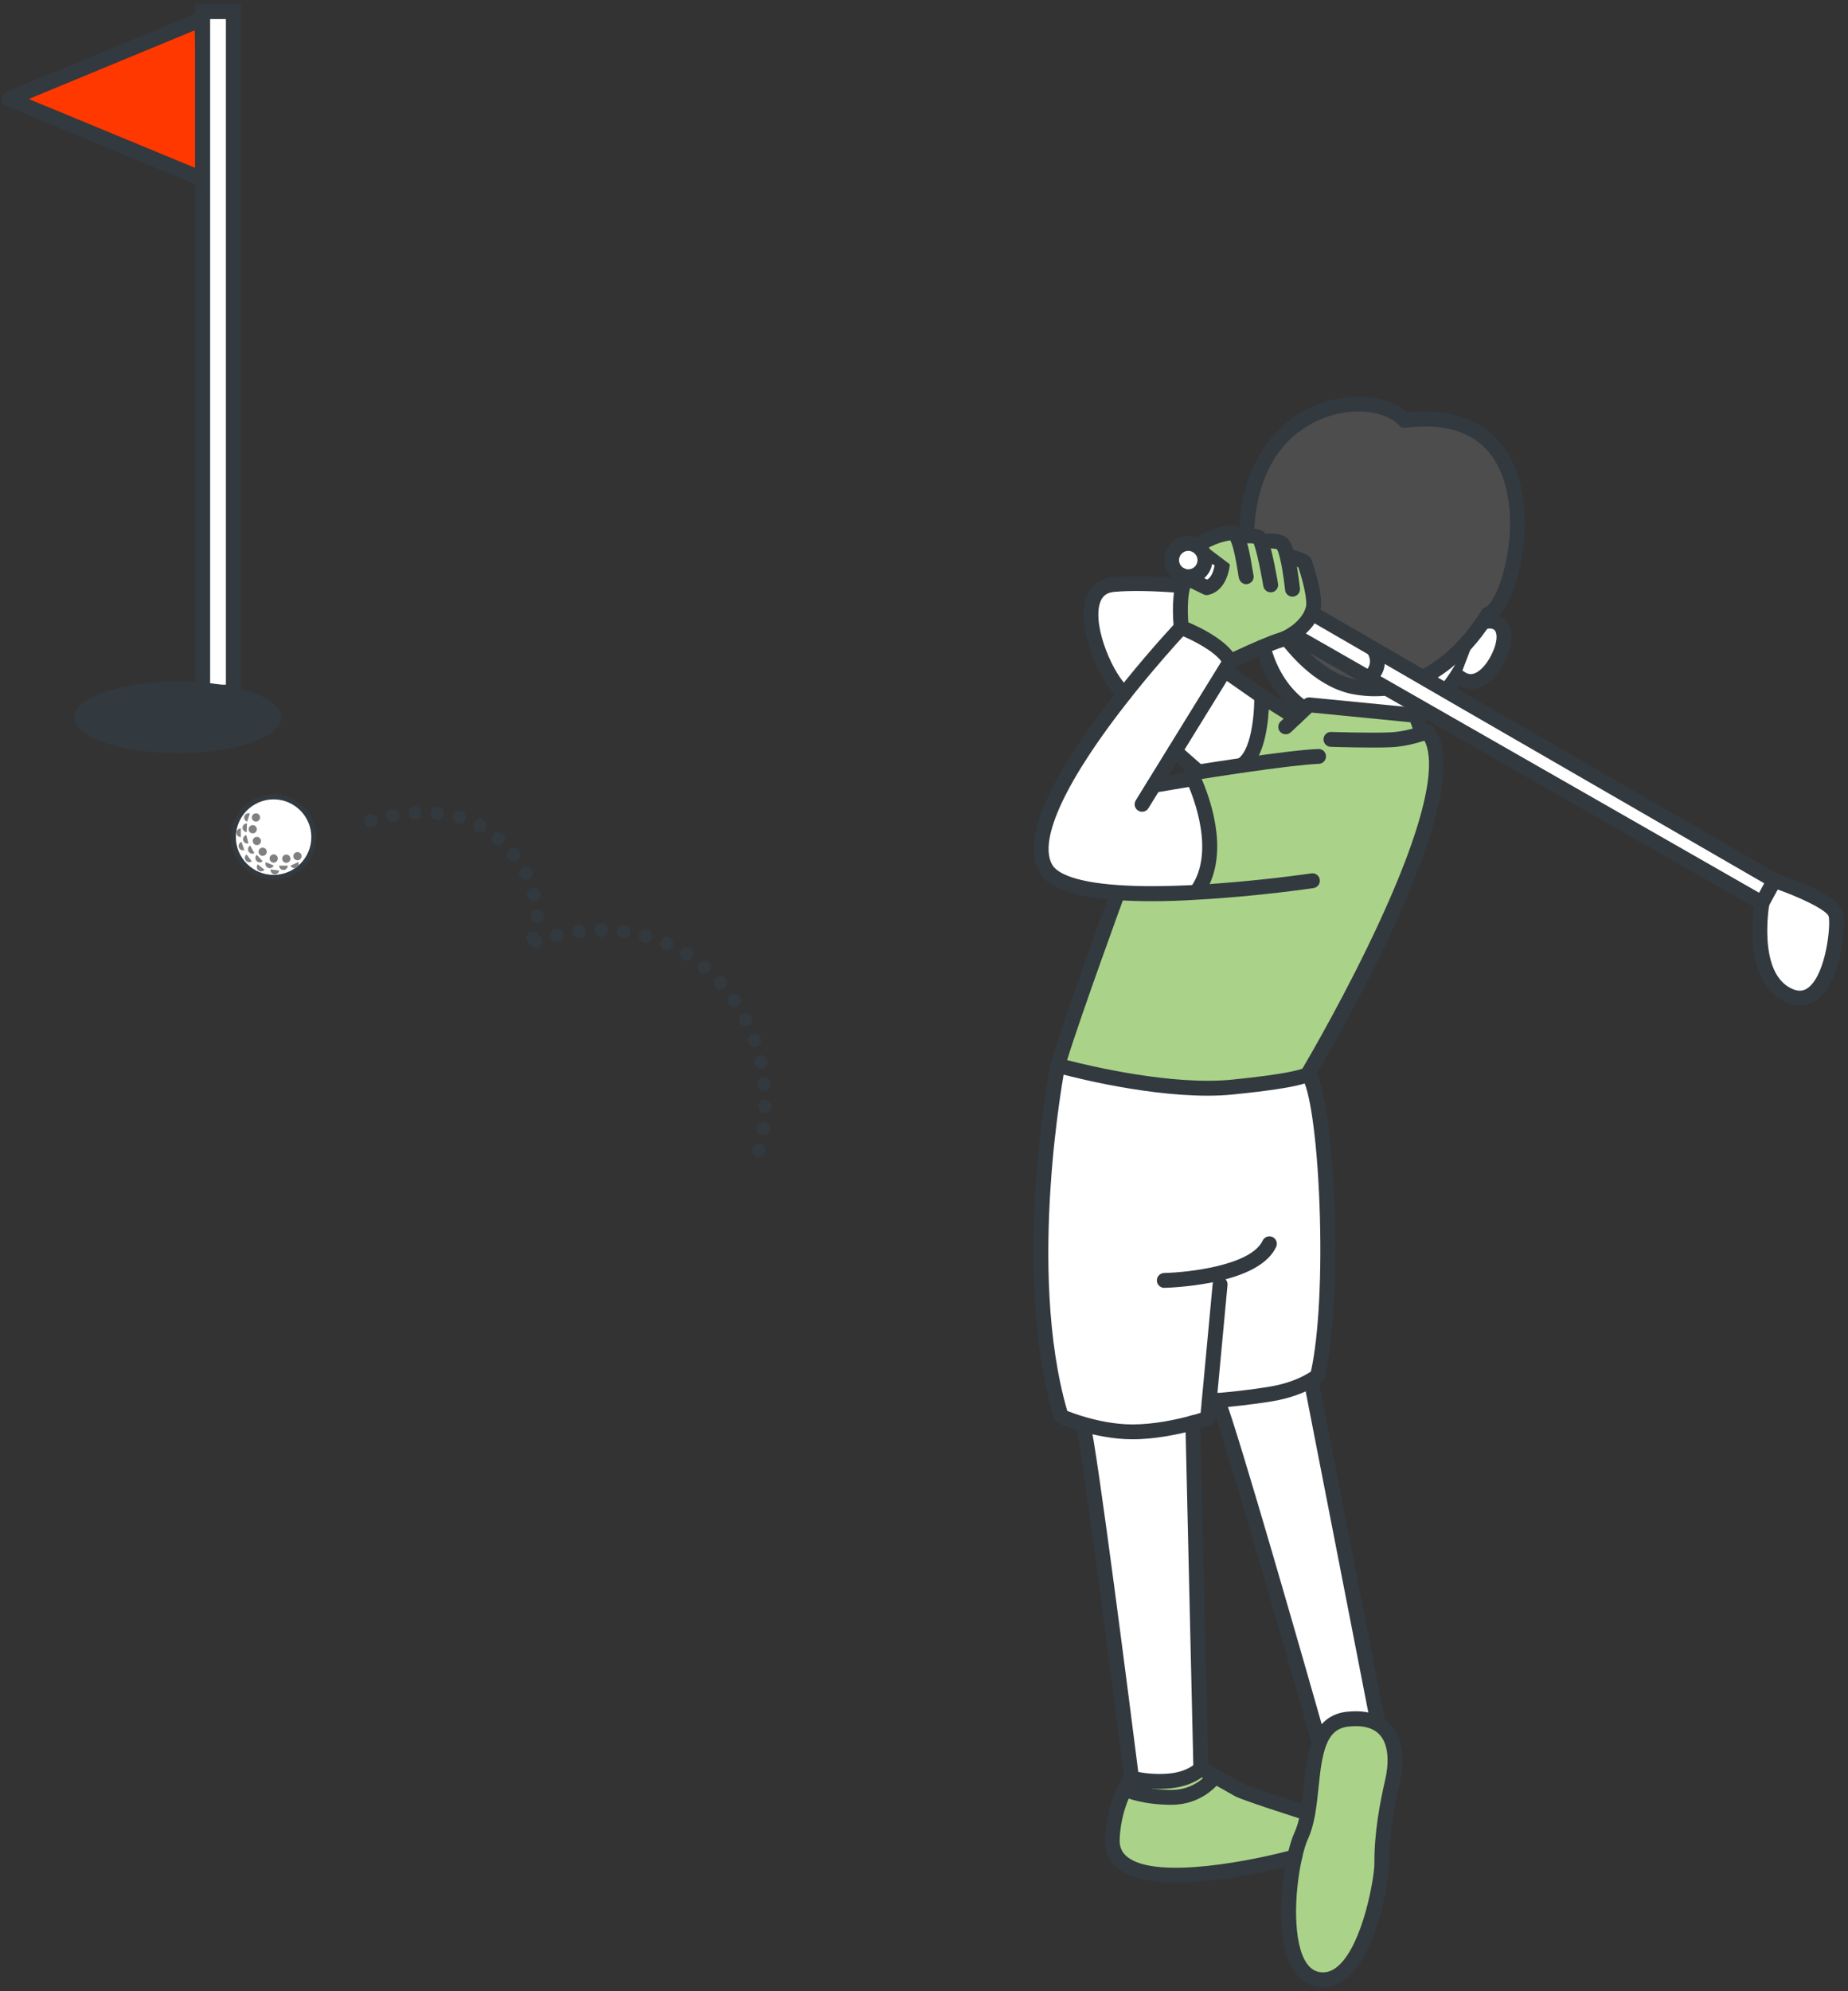 <?xml version="1.0" encoding="utf-8"?>
<!-- Generator: Adobe Illustrator 27.3.1, SVG Export Plug-In . SVG Version: 6.00 Build 0)  -->
<svg version="1.1" id="レイヤー_1" xmlns="http://www.w3.org/2000/svg" xmlns:xlink="http://www.w3.org/1999/xlink" x="0px"
	 y="0px" viewBox="0 0 367.71 396" style="enable-background:new 0 0 367.71 396;" xml:space="preserve">
<rect x="0" y="0" width="367.71" height="396" fill="#333333" stroke="none"/>
<style type="text/css">
	.st0{fill:#FF3800;}
	.st1{fill:#32393F;}
	.st2{fill:#FFFFFF;}
	.st3{fill:#808080;}
	.st4{fill:#231815;}
	.st5{fill:#4D4D4D;}
	.st6{fill:#D7EDF8;}
	.st7{fill:#AAD389;}
</style>
<g>
	<g>
		<g>
			<polygon class="st0" points="40.21,3.79 1.79,19.69 40.94,35.88 			"/>
			<path class="st1" d="M40.93,37.38c-0.19,0-0.39-0.04-0.57-0.11L1.22,21.07c-0.56-0.23-0.93-0.78-0.93-1.39s0.37-1.15,0.93-1.39
				L39.63,2.41c0.46-0.19,0.98-0.14,1.39,0.13c0.41,0.27,0.67,0.73,0.68,1.22l0.73,32.08c0.01,0.51-0.23,0.99-0.65,1.27
				C41.53,37.29,41.23,37.38,40.93,37.38z M5.72,19.69l33.67,13.93l-0.63-27.6L5.72,19.69z"/>
		</g>
		<g>
			<g>
				<g>
					<rect x="40.31" y="2.29" class="st2" width="6.14" height="135.37"/>
					<path class="st1" d="M47.95,139.16h-9.14V0.79h9.14V139.16z M41.81,136.16h3.14V3.79h-3.14V136.16z"/>
				</g>
				<ellipse class="st1" cx="35.38" cy="142.66" rx="20.61" ry="7.14"/>
			</g>
		</g>
	</g>
	<g>
		<g>
			<g>
				<g>
					<circle class="st2" cx="54.44" cy="166.47" r="8.01"/>
					<path class="st1" d="M54.44,174.98c-4.69,0-8.51-3.82-8.51-8.51s3.82-8.51,8.51-8.51s8.51,3.82,8.51,8.51
						S59.13,174.98,54.44,174.98z M54.44,158.97c-4.14,0-7.51,3.37-7.51,7.51s3.37,7.51,7.51,7.51s7.51-3.37,7.51-7.51
						S58.58,158.97,54.44,158.97z"/>
				</g>
				<g>
					<path class="st3" d="M49.08,165.47l0.07-1.71c-0.47-0.02-0.87,0.35-0.89,0.82C48.24,165.05,48.61,165.45,49.08,165.47z"/>
				</g>
				<g>
					<path class="st3" d="M49.17,163.4l0.55-1.62c-0.45-0.15-0.94,0.09-1.09,0.53S48.72,163.25,49.17,163.4z"/>
				</g>
				<g>
					<path class="st3" d="M50.61,169.66l-0.83-1.5c-0.41,0.23-0.57,0.75-0.34,1.16C49.67,169.74,50.19,169.89,50.61,169.66z"/>
				</g>
				<g>
					<path class="st3" d="M52.26,171.27l-1.16-1.26c-0.35,0.32-0.37,0.86-0.05,1.21C51.37,171.57,51.92,171.59,52.26,171.27z"/>
				</g>
				<g>
					<path class="st3" d="M52.63,172.97l-1.34-1.08c-0.3,0.37-0.24,0.91,0.13,1.21S52.34,173.34,52.63,172.97z"/>
				</g>
				<g>
					<path class="st3" d="M54.47,172.13l-1.58-0.67c-0.19,0.44,0.02,0.94,0.45,1.13C53.78,172.77,54.29,172.57,54.47,172.13z"/>
				</g>
				<g>
					<path class="st3" d="M55.54,173.12l-1.7-0.21c-0.06,0.47,0.28,0.9,0.75,0.96C55.06,173.93,55.48,173.59,55.54,173.12z"/>
				</g>
				<g>
					<path class="st3" d="M57.26,172.16h-1.72c0,0.47,0.38,0.86,0.86,0.86S57.26,172.64,57.26,172.16z"/>
				</g>
				<g>
					<path class="st3" d="M59.35,171.43l-1.55,0.73c0.2,0.43,0.71,0.61,1.14,0.41C59.37,172.37,59.55,171.86,59.35,171.43z"/>
				</g>
				<g>
					<path class="st3" d="M49.44,167.72l-0.43-1.66c-0.46,0.12-0.73,0.59-0.62,1.04C48.51,167.56,48.98,167.84,49.44,167.72z"/>
				</g>
				<g>
					<path class="st3" d="M50.1,171.28l-1.05-1.36c-0.37,0.29-0.44,0.83-0.15,1.2C49.19,171.51,49.73,171.57,50.1,171.28z"/>
				</g>
				<g>
					<path class="st3" d="M48.61,169.06l-0.55-1.63c-0.45,0.15-0.69,0.64-0.54,1.09C47.67,168.97,48.16,169.21,48.61,169.06z"/>
				</g>
				<g>
					<path class="st3" d="M47.91,166.47v-1.72c-0.47,0-0.86,0.38-0.86,0.86S47.43,166.47,47.91,166.47z"/>
				</g>
			</g>
			<path class="st3" d="M51.75,162.57c0,0.45-0.37,0.82-0.82,0.82c-0.45,0-0.82-0.37-0.82-0.82c0-0.45,0.37-0.82,0.82-0.82
				C51.38,161.74,51.75,162.11,51.75,162.57z"/>
			<path class="st3" d="M51.11,164.91c0,0.45-0.37,0.82-0.82,0.82c-0.45,0-0.82-0.37-0.82-0.82c0-0.45,0.37-0.82,0.82-0.82
				C50.74,164.09,51.11,164.46,51.11,164.91z"/>
			<path class="st3" d="M51.93,167.25c0,0.45-0.37,0.82-0.82,0.82c-0.45,0-0.82-0.37-0.82-0.82c0-0.45,0.37-0.82,0.82-0.82
				C51.56,166.43,51.93,166.8,51.93,167.25z"/>
			<path class="st3" d="M53.08,169.39c0,0.45-0.37,0.82-0.82,0.82s-0.82-0.37-0.82-0.82c0-0.45,0.37-0.82,0.82-0.82
				S53.08,168.94,53.08,169.39z"/>
			<path class="st3" d="M55.28,170.73c0,0.45-0.37,0.82-0.82,0.82c-0.45,0-0.82-0.37-0.82-0.82c0-0.45,0.37-0.82,0.82-0.82
				C54.92,169.91,55.28,170.28,55.28,170.73z"/>
			<path class="st3" d="M57.79,170.77c0,0.45-0.37,0.82-0.82,0.82c-0.45,0-0.82-0.37-0.82-0.82c0-0.45,0.37-0.82,0.82-0.82
				C57.42,169.95,57.79,170.32,57.79,170.77z"/>
			<path class="st3" d="M60.01,170.27c0,0.45-0.37,0.82-0.82,0.82s-0.82-0.37-0.82-0.82s0.37-0.82,0.82-0.82
				S60.01,169.81,60.01,170.27z"/>
		</g>
	</g>
	<path class="st1" d="M150.69,230.1c-0.72-0.18-1.15-0.9-0.97-1.62l0,0c0.18-0.71,0.9-1.15,1.62-0.97l0,0
		c0.72,0.18,1.15,0.91,0.97,1.62l0,0c-0.15,0.61-0.7,1.01-1.3,1.01l0,0C150.91,230.14,150.8,230.13,150.69,230.1z M151.68,225.76
		c-0.73-0.1-1.24-0.77-1.14-1.5l0,0c0.1-0.74,0.77-1.25,1.5-1.15l0,0c0.73,0.1,1.24,0.78,1.14,1.51l0,0
		c-0.09,0.67-0.66,1.15-1.32,1.15l0,0C151.8,225.77,151.74,225.77,151.68,225.76z M152.18,221.33c-0.74-0.01-1.32-0.62-1.31-1.36
		l0,0c0.02-0.74,0.63-1.32,1.36-1.31l0,0c0.74,0.02,1.33,0.63,1.31,1.37l0,0c-0.01,0.73-0.61,1.31-1.33,1.31l0,0
		C152.2,221.34,152.19,221.34,152.18,221.33z M150.71,215.68c-0.07-0.73,0.46-1.38,1.2-1.46l0,0c0.73-0.07,1.39,0.47,1.46,1.2l0,0
		c0.07,0.74-0.47,1.39-1.2,1.46l0,0c-0.05,0.01-0.09,0.01-0.14,0.01l0,0C151.36,216.89,150.78,216.37,150.71,215.68z M150.04,211.45
		L150.04,211.45L150.04,211.45c-0.16-0.72,0.29-1.44,1.01-1.59l0,0c0.72-0.16,1.44,0.29,1.6,1.01l0,0c0.15,0.72-0.3,1.43-1.02,1.59
		l0,0c-0.1,0.02-0.2,0.03-0.29,0.03l0,0C150.72,212.49,150.17,212.07,150.04,211.45z M148.86,207.33L148.86,207.33L148.86,207.33
		c-0.25-0.7,0.12-1.46,0.81-1.71l0,0c0.69-0.24,1.46,0.12,1.7,0.81h0.01c0.24,0.7-0.12,1.46-0.82,1.71l0,0
		c-0.15,0.05-0.3,0.08-0.44,0.08l0,0C149.57,208.22,149.05,207.88,148.86,207.33z M147.17,203.39c-0.33-0.66-0.07-1.46,0.59-1.8l0,0
		c0.66-0.33,1.47-0.06,1.8,0.59l0,0c0.33,0.66,0.07,1.47-0.59,1.8l0,0c-0.2,0.1-0.4,0.14-0.6,0.14l0,0
		C147.88,204.12,147.41,203.85,147.17,203.39z M145,199.71c-0.41-0.62-0.25-1.45,0.35-1.86l0,0c0.61-0.42,1.45-0.26,1.86,0.35l0,0
		c0.42,0.61,0.26,1.44-0.35,1.86l0,0c-0.23,0.15-0.49,0.23-0.75,0.23l0,0C145.68,200.29,145.26,200.08,145,199.71z M142.37,196.34
		c-0.49-0.55-0.45-1.39,0.1-1.88l0,0c0.55-0.5,1.39-0.45,1.88,0.1l0,0c0.5,0.54,0.45,1.39-0.09,1.88l0,0
		c-0.26,0.23-0.58,0.35-0.9,0.35l0,0C143,196.79,142.63,196.64,142.37,196.34z M139.31,193.38c-0.57-0.48-0.64-1.32-0.17-1.88l0,0
		c0.48-0.57,1.32-0.64,1.89-0.16l0,0c0.56,0.47,0.63,1.31,0.16,1.88l0,0c-0.27,0.31-0.64,0.47-1.02,0.47l0,0
		C139.86,193.69,139.56,193.59,139.31,193.38z M135.87,190.88c-0.63-0.4-0.82-1.22-0.43-1.85l0,0c0.39-0.62,1.21-0.81,1.84-0.42l0,0
		c0.63,0.39,0.82,1.21,0.43,1.84l0,0c-0.26,0.4-0.69,0.63-1.14,0.63l0,0C136.33,191.08,136.09,191.01,135.87,190.88z M132.1,188.89
		c-0.67-0.3-0.98-1.09-0.68-1.76l0,0c0.3-0.68,1.08-0.99,1.76-0.69l0,0c0.67,0.3,0.98,1.09,0.68,1.76l0,0
		c-0.22,0.5-0.71,0.8-1.22,0.8l0,0C132.46,189,132.28,188.96,132.1,188.89z M105.3,187.67c-0.56-0.39-0.74-1.14-0.4-1.74l0,0
		c0.35-0.65,1.17-0.88,1.81-0.52l0,0c0.3,0.16,0.51,0.42,0.61,0.72l0,0c0.23,0.16,0.4,0.38,0.5,0.66l0,0
		c0.24,0.7-0.14,1.46-0.83,1.7l0,0c0,0,0,0-0.01,0l0,0c-0.14,0.05-0.28,0.07-0.42,0.07l0,0
		C106.01,188.56,105.49,188.22,105.3,187.67z M128.09,187.45c-0.71-0.19-1.12-0.93-0.92-1.64l0,0c0.2-0.71,0.93-1.13,1.64-0.93l0,0
		c0.71,0.2,1.13,0.94,0.93,1.65l0,0c-0.16,0.59-0.7,0.97-1.29,0.97l0,0C128.34,187.5,128.21,187.49,128.09,187.45z M109.53,186.3
		c-0.16-0.72,0.28-1.44,1-1.6l0,0c0.72-0.17,1.44,0.28,1.61,1l0,0c0.16,0.71-0.28,1.43-1,1.6l0,0c-0.11,0.02-0.21,0.04-0.31,0.04
		l0,0C110.23,187.34,109.68,186.92,109.53,186.3z M123.92,186.6c-0.73-0.1-1.25-0.78-1.15-1.51l0,0c0.1-0.73,0.77-1.24,1.51-1.14
		l0,0c0.73,0.1,1.24,0.77,1.14,1.5l0,0c-0.09,0.67-0.66,1.16-1.32,1.16l0,0C124.04,186.61,123.98,186.61,123.92,186.6z
		 M113.89,185.38c-0.09-0.73,0.44-1.39,1.17-1.48l0,0c0.73-0.08,1.4,0.44,1.49,1.17l0,0c0.08,0.73-0.44,1.4-1.17,1.48l0,0
		c-0.06,0.01-0.11,0.01-0.16,0.01l0,0C114.55,186.56,113.97,186.07,113.89,185.38z M119.66,186.31c-0.74-0.01-1.34-0.61-1.33-1.34
		l0,0c0-0.74,0.6-1.34,1.34-1.34l0,0c0.73,0.01,1.33,0.61,1.33,1.35l0,0C120.99,185.71,120.4,186.31,119.66,186.31L119.66,186.31
		L119.66,186.31z M105.55,182.28L105.55,182.28L105.55,182.28c-0.02-0.74,0.56-1.35,1.3-1.37l0,0c0.74-0.01,1.35,0.57,1.37,1.31l0,0
		c0.02,0.74-0.57,1.35-1.31,1.36l0,0c-0.01,0-0.02,0-0.03,0l0,0C106.16,183.58,105.57,183.01,105.55,182.28z M104.92,178.21
		L104.92,178.21L104.92,178.21c-0.2-0.71,0.22-1.45,0.93-1.64l0,0c0.72-0.2,1.45,0.22,1.64,0.93l0,0c0.2,0.72-0.22,1.45-0.93,1.64
		l0,0c-0.12,0.04-0.24,0.05-0.36,0.05l0,0C105.62,179.19,105.08,178.8,104.92,178.21z M103.42,174.3c-0.33-0.66-0.07-1.46,0.59-1.79
		l0,0c0.66-0.33,1.47-0.06,1.8,0.6l0,0c0.33,0.66,0.06,1.46-0.6,1.79l0,0c-0.19,0.09-0.4,0.14-0.6,0.14l0,0
		C104.12,175.04,103.65,174.77,103.42,174.3z M101.19,170.76L101.19,170.76L101.19,170.76c-0.46-0.58-0.35-1.42,0.23-1.87l0,0
		c0.59-0.46,1.43-0.35,1.88,0.23l0,0c0.45,0.58,0.34,1.42-0.24,1.88l0,0c-0.24,0.18-0.53,0.28-0.82,0.28l0,0
		C101.85,171.28,101.45,171.1,101.19,170.76z M98.31,167.75c-0.57-0.48-0.63-1.32-0.16-1.88l0,0c0.48-0.57,1.32-0.64,1.88-0.16l0,0
		c0.57,0.48,0.64,1.32,0.16,1.88l0,0c-0.26,0.32-0.64,0.48-1.02,0.48l0,0C98.87,168.07,98.56,167.96,98.31,167.75z M94.87,165.42
		c-0.66-0.35-0.9-1.16-0.56-1.81l0,0c0.35-0.65,1.16-0.9,1.81-0.55l0,0c0.65,0.34,0.9,1.15,0.55,1.8l0,0
		c-0.24,0.46-0.7,0.71-1.18,0.71l0,0C95.28,165.57,95.07,165.52,94.87,165.42z M72.54,163.66c-0.21-0.71,0.2-1.45,0.9-1.66l0,0
		c0.71-0.21,1.45,0.19,1.66,0.9l0,0c0.21,0.71-0.19,1.45-0.9,1.66l0,0c-0.13,0.04-0.25,0.06-0.38,0.06l0,0
		C73.24,164.62,72.71,164.24,72.54,163.66z M91,163.86L91,163.86L91,163.86c-0.7-0.2-1.11-0.94-0.91-1.65l0,0
		c0.21-0.71,0.95-1.12,1.65-0.92v0.01c0.71,0.2,1.12,0.94,0.92,1.65l0,0c-0.17,0.58-0.71,0.96-1.28,0.96l0,0
		C91.25,163.91,91.13,163.9,91,163.86z M76.84,162.48c-0.14-0.73,0.34-1.43,1.06-1.56l0,0c0.73-0.14,1.43,0.34,1.56,1.07l0,0
		c0.14,0.72-0.34,1.42-1.07,1.56l0,0c-0.08,0.01-0.16,0.02-0.24,0.02l0,0C77.52,163.57,76.96,163.12,76.84,162.48z M86.88,163.09
		c-0.73-0.08-1.27-0.73-1.2-1.46l0,0c0.07-0.74,0.72-1.27,1.46-1.2l0,0c0.73,0.07,1.27,0.72,1.2,1.45l0,0
		c-0.07,0.7-0.65,1.21-1.33,1.21l0,0C86.97,163.09,86.92,163.09,86.88,163.09z M81.23,161.76c-0.04-0.74,0.52-1.37,1.26-1.41l0,0
		c0.73-0.04,1.36,0.52,1.41,1.25l0,0c0.04,0.74-0.52,1.37-1.26,1.42l0,0c-0.02,0-0.05,0-0.08,0l0,0
		C81.86,163.02,81.27,162.47,81.23,161.76z"/>
	<g>
		<g>
			<g>
				<path class="st4" d="M249.24,129.69c-1.47,0-2.82-0.64-3.89-1.88c-2.55-2.95-3.01-8.67-1.7-11.44c0.95-2,2.71-2.95,4.73-2.53
					c1.55,0.31,3.2,1.53,3.26,3.02c0.03,0.82-0.6,1.51-1.42,1.54c-0.74,0.04-1.37-0.48-1.51-1.18c-0.18-0.2-0.74-0.53-1.3-0.5
					c-0.29,0.02-0.71,0.13-1.09,0.93c-0.87,1.83-0.39,6.32,1.26,8.23c0.7,0.81,1.45,1.03,2.45,0.72c0.78-0.24,1.61,0.2,1.85,0.98
					c0.24,0.78-0.2,1.61-0.98,1.85C250.34,129.6,249.78,129.69,249.24,129.69z"/>
				<g>
					<path class="st2" d="M295.27,120.66c-1.01,5.96-7.19,27.03-27,23.68c-19.8-3.35-18.71-25.29-17.71-31.24"/>
					<path class="st1" d="M272.34,146.18c-1.4,0-2.84-0.12-4.32-0.37c-8.93-1.51-15.09-6.93-17.82-15.66
						c-2.48-7.94-1.35-15.8-1.09-17.29c0.14-0.81,0.9-1.35,1.71-1.21c0.81,0.14,1.35,0.9,1.21,1.71c-0.14,0.84-1.33,8.46,1,15.91
						c2.41,7.71,7.62,12.29,15.49,13.62c7.87,1.33,14.3-1.28,19.11-7.77c4.65-6.27,6.04-13.85,6.18-14.7
						c0.14-0.81,0.9-1.35,1.71-1.21c0.81,0.14,1.35,0.9,1.21,1.71c-0.25,1.49-1.76,9.28-6.72,15.97
						C285.46,143.02,279.41,146.18,272.34,146.18z"/>
				</g>
				<g>
					<path class="st2" d="M294.39,124.4c0.43-1.09,4.47-1.81,4.86,1.78c0.4,3.66-4.24,11.94-8.8,8.59"/>
					<path class="st1" d="M292.65,137.03c-1.06,0-2.11-0.36-3.08-1.07c-0.66-0.48-0.8-1.41-0.32-2.07c0.48-0.66,1.41-0.8,2.07-0.32
						c0.84,0.61,1.62,0.65,2.55,0.12c2.19-1.26,4.12-5.35,3.9-7.36c-0.09-0.87-0.46-1.12-0.72-1.23c-0.52-0.22-1.16-0.08-1.39,0.05
						c-0.37,0.62-1.14,0.89-1.82,0.62c-0.76-0.3-1.13-1.16-0.83-1.92c0.55-1.38,2.5-1.99,4.07-1.78c2.04,0.28,3.4,1.75,3.63,3.95
						c0.33,3.05-1.99,8.3-5.36,10.25C294.46,136.78,293.55,137.03,292.65,137.03z M295.76,124.94
						C295.76,124.94,295.76,124.94,295.76,124.94C295.76,124.94,295.76,124.94,295.76,124.94z"/>
				</g>
				<g>
					<path class="st5" d="M269.8,136.65c13.07,2.21,21.92-7.42,26.25-14.48c6.21-2.45,14.49-42.67-16.59-38.58
						c-6.91-7.68-35.02-3.4-31.09,29.94C248.65,114.29,256.73,134.44,269.8,136.65z"/>
					<path class="st1" d="M273.58,138.46c-1.29,0-2.64-0.11-4.03-0.34c-13.94-2.36-22.22-23.15-22.57-24.03
						c-0.05-0.12-0.08-0.24-0.09-0.37c-2.67-22.62,9.06-30.51,14.23-32.85c6.9-3.13,14.83-2.59,18.88,1.17
						c15.9-1.79,20.89,7.95,22.45,13.97c2.71,10.45-0.83,24.63-5.36,27.29C293.92,128.36,286.02,138.46,273.58,138.46z
						 M249.81,113.17c0.8,1.96,8.54,20.04,20.24,22.02l0,0c13.32,2.25,21.74-8.9,24.74-13.79c0.17-0.27,0.42-0.49,0.72-0.6
						c2.55-1.01,6.78-13.59,4.08-24.04c-2.96-11.44-12.47-12.67-19.93-11.69c-0.48,0.06-0.97-0.12-1.29-0.48
						c-2.54-2.83-9.39-4.02-16.01-1.02C248.74,89.72,249.01,106.17,249.81,113.17z"/>
				</g>
			</g>
			<g id="XMLID_00000178915996066877221340000011223706700919670671_">
				<g>
					<path class="st2" d="M365.3,181.85c0.77,2.96-1.28,19.76-9.33,16.14c-8.06-3.62-5.37-18.41-5.37-18.41l2.43-4.47v0
						C353.03,175.1,364.53,178.89,365.3,181.85z"/>
					<path class="st3" d="M243.26,111.64c0,0-0.15,4.53-3.15,5.23l-4.01-1.96l-1.1-0.54v0c0.44,0.21,0.92,0.33,1.44,0.33
						c1.83,0,3.32-1.48,3.32-3.31c0-0.82-0.3-1.57-0.79-2.15c0,0,0,0-0.01-0.01c0,0-0.01-0.01-0.01-0.01l0.05-0.04
						c0,0,0.01,0,0.01,0l2.93,1.7h0L243.26,111.64z"/>
					<path class="st2" d="M239.76,111.38c0,1.83-1.48,3.31-3.32,3.31c-0.52,0-1-0.12-1.44-0.33c-1.11-0.54-1.88-1.67-1.88-2.99
						c0-1.83,1.49-3.32,3.32-3.32c0.48,0,0.94,0.1,1.36,0.29c0.44,0.2,0.84,0.49,1.15,0.86c0,0,0.01,0.01,0.01,0.01
						c0,0.01,0.01,0.01,0.01,0.01C239.46,109.81,239.76,110.57,239.76,111.38z"/>
					<path class="st2" d="M273.32,129.05c0,0,2.22,3.4-1.02,5.78l-15.14-8.66c1.63-1.04,3.16-2.58,3.84-4.25L273.32,129.05z"/>
					<path class="st2" d="M353.03,175.1l-2.43,4.47L288,143.8l-5.4-3.09l-8.56-4.9l-1.74-0.99c3.24-2.38,1.02-5.78,1.02-5.78
						l2.31,1.34l15.5,8.97l2.92,1.69L353.03,175.1z"/>
					<path class="st6" d="M274.23,342.87c3.52,2.09,3.84,6.91,2.89,11.12c-1.34,5.94-2.19,11.02-2.17,16.69
						c0.01,3.21-3.39,24.16-12.4,23.01c-7.42-0.95-6.78-16.13-4.93-24.41c0.39-1.78,0.85-3.23,1.28-4.17
						c0.62-1.31,1.02-2.85,1.31-4.5c0.83-4.66,0.79-10.21,2.28-14.05c0.98-2.52,2.62-4.32,5.61-4.65
						C270.78,341.6,272.77,342,274.23,342.87z"/>
					<path class="st7" d="M232.72,354.17c4.31-0.38,6.23-2.49,6.23-2.49s1.18,0.66,2.61,1.47l-0.31,0.64c0,0-2.78,3.64-8.15,3.64
						c-5.37,0-8.53-1.34-8.53-1.34l-0.88-0.03c0.78-1.6,1.46-2.46,1.46-2.46S228.41,354.56,232.72,354.17z"/>
					<path class="st7" d="M241.56,353.15c1.84,1.04,4.12,2.32,4.87,2.75c1.34,0.77,13.78,4.7,13.78,4.7h0
						c-0.29,1.65-0.7,3.19-1.31,4.5c-0.44,0.93-0.89,2.39-1.28,4.17c0,0-36.88,10.22-36.31-3.59c0.18-4.27,1.37-7.56,2.38-9.62
						l0.88,0.03c0,0,3.16,1.34,8.53,1.34c5.37,0,8.15-3.64,8.15-3.64L241.56,353.15z"/>
					<path class="st2" d="M237.37,282.95l1.59,68.74c0,0-1.92,2.11-6.23,2.49c-4.32,0.38-7.58-0.57-7.58-0.57s-8.4-66.42-9.63-70.1
						l0.07-0.27c2.63,0.76,6.14,1.51,9.75,1.51C229.83,284.75,234.47,283.73,237.37,282.95z"/>
					<path class="st2" d="M260.98,274.99l13.25,67.88c-1.45-0.87-3.45-1.27-6.12-0.97c-2.99,0.34-4.63,2.13-5.61,4.65
						c-1.51-5.31-17.18-60.38-20.19-68.05c2.28-0.19,6.48-0.61,10.65-1.3c3.26-0.54,5.65-1.52,7.18-2.32L260.98,274.99z"/>
					<path class="st7" d="M250.32,106.77c0.18,0.07,0.39,0.44,0.6,1.01l0.12-0.05c0,0,2.56-0.46,3.93,0.29
						c0.47,0.26,0.89,1.44,1.22,2.87c0.53-0.53,3.34,0.87,3.34,0.87s1.87,5.18,1.87,8.34c0,0.61-0.14,1.22-0.39,1.82
						c-0.69,1.67-2.21,3.21-3.84,4.25c-0.8,0.51-1.62,0.9-2.38,1.13c-1.9,0.57-5.64,2.25-7.97,3.32c-1.21,0.56-2.04,0.96-2.04,0.96
						c-1.83-3.78-9.72-6.78-9.72-6.78s-0.58-5.13,0.34-8.32c0.18-0.61,0.41-1.15,0.71-1.57v0l4.01,1.96c3-0.7,3.15-5.23,3.15-5.23
						l-1.32-0.76h0l-2.93-1.7c0,0,0,0-0.01,0l-0.05,0.04c-0.31-0.37-0.71-0.66-1.15-0.86c0,0,3.53-1.66,5.71-2.15
						c0.67-0.15,1.27-0.25,1.68-0.25c0.3,0,0.57,0.24,0.82,0.66C246.01,106.62,249.32,106.4,250.32,106.77z"/>
					<path class="st2" d="M223.75,137.98c-4.65-3.74-11.2-20.98-2.12-21.75c3.85-0.33,8.69-0.16,13.76,0.25
						c-0.91,3.19-0.34,8.32-0.34,8.32s-4.45,4.72-9.79,11.31C224.77,136.72,224.26,137.35,223.75,137.98L223.75,137.98z"/>
					<path class="st2" d="M244.68,134.02l3.77,2.63l2.59,1.81c0,0,0.24,11.3-4.06,13.77c-3.54,0.52-6.71,1.01-8.5,1.29l-4.69-4.13
						l9.74-15.78l0.17-0.27l0.15,0.1L244.68,134.02z"/>
					<path class="st2" d="M229.6,156.17l7.86-1.32c1.59,3.54,6.01,14.91,0.67,22.44l0.01,0.19c-5.34,0.29-10.87,0.38-15.75,0.05
						c-7-0.48-12.63-1.84-14.31-4.78c-4.17-7.26,6.54-23.24,15.68-34.76c0.51-0.64,1.01-1.27,1.5-1.88
						c5.35-6.59,9.79-11.31,9.79-11.31s7.89,3,9.72,6.78l-1.08,1.76l-0.17,0.27l-9.74,15.78L229.6,156.17z"/>
					<path class="st7" d="M283.02,145.88c0.64-0.21,1.01-0.36,1.01-0.36c9.88,11.7-23.78,68.08-23.78,68.08s-0.57,1.15-14.96,2.59
						c-14.38,1.44-34.81-4.32-34.81-4.32c2.3-8.06,11.92-34.3,11.92-34.3l0-0.04c4.87,0.34,10.41,0.24,15.75-0.05l-0.01-0.19
						c5.34-7.53,0.92-18.9-0.67-22.44c-0.32-0.7-0.52-1.09-0.52-1.09s0.57-0.09,1.54-0.25c1.79-0.29,4.97-0.78,8.5-1.29
						c4.3-2.47,4.06-13.77,4.06-13.77l6.78,4.24l2.66-2.51l21.25,2.08L283.02,145.88z"/>
					<path class="st2" d="M242.3,278.51c-0.94,0.08-1.56,0.12-1.69,0.13l-0.32,3.42c0,0-1.13,0.39-2.93,0.88
						c-2.9,0.78-7.53,1.8-12.03,1.8c-3.61,0-7.13-0.75-9.75-1.51c-2.68-0.77-4.44-1.56-4.44-1.56c-8.69-28.89-0.67-69.81-0.67-69.81
						s20.42,5.75,34.81,4.32c14.39-1.44,14.96-2.59,14.96-2.59c3.82,4.51,5.66,44.5,1.92,60.03c0,0-0.68,0.56-2.02,1.26
						c-1.53,0.8-3.92,1.77-7.18,2.32C248.79,277.9,244.58,278.31,242.3,278.51z"/>
				</g>
				<g>
					<path class="st1" d="M238.13,178.77c-0.3,0-0.59-0.09-0.85-0.27c-0.67-0.47-0.83-1.4-0.35-2.06c4.9-6.91,0.61-17.8-0.81-20.97
						c-0.29-0.63-0.47-0.99-0.48-1.01c-0.22-0.42-0.22-0.92-0.01-1.35c0.21-0.42,0.62-0.72,1.09-0.8l1.54-0.25
						c1.8-0.29,4.98-0.78,8.52-1.3c7.45-1.08,12.67-1.69,15.52-1.81c0.85-0.03,1.51,0.6,1.54,1.41c0.04,0.82-0.6,1.51-1.41,1.54
						c-2.75,0.12-7.87,0.72-15.23,1.79c-3.28,0.48-6.25,0.94-8.09,1.23c2.11,4.91,5.62,15.63,0.23,23.23
						C239.05,178.55,238.6,178.77,238.13,178.77z"/>
					<path class="st1" d="M229.23,179.22c-2.51,0-4.83-0.07-6.94-0.22c-8.64-0.59-13.71-2.4-15.5-5.52
						c-3.65-6.35,1.67-18.6,15.8-36.42c0.51-0.64,1.02-1.28,1.51-1.89c5.32-6.56,9.82-11.34,9.87-11.39
						c0.41-0.44,1.04-0.58,1.6-0.37c0.86,0.33,8.49,3.33,10.52,7.51c0.22,0.46,0.19,0.99-0.07,1.42l-17.51,28.39
						c-0.43,0.7-1.34,0.91-2.04,0.48c-0.7-0.43-0.91-1.34-0.48-2.04l17.04-27.62c-1.54-2.09-5.37-4.05-7.59-5.01
						c-1.45,1.57-5,5.51-9.03,10.48c-0.49,0.61-0.99,1.23-1.49,1.86c-12.74,16.07-18.41,28.13-15.55,33.1
						c0.7,1.22,3.34,3.37,13.13,4.04c4.31,0.3,9.54,0.28,15.57-0.05c11.8-0.64,22.75-2.27,22.86-2.28c0.81-0.12,1.56,0.44,1.68,1.24
						s-0.44,1.56-1.24,1.68c-0.11,0.02-11.19,1.67-23.14,2.31C235.01,179.13,232,179.22,229.23,179.22z"/>
					<path class="st1" d="M246.98,153.7c-0.51,0-1.01-0.27-1.29-0.74c-0.41-0.71-0.16-1.61,0.55-2.02c2.57-1.48,3.4-8.42,3.32-12.46
						c-0.01-0.54,0.28-1.05,0.75-1.32c0.47-0.27,1.05-0.26,1.52,0.03l6.77,4.23c0.69,0.43,0.9,1.35,0.47,2.04
						c-0.43,0.69-1.35,0.9-2.04,0.47l-4.57-2.85c-0.21,3.79-1.12,10.33-4.74,12.42C247.49,153.64,247.23,153.7,246.98,153.7z"/>
					<path class="st1" d="M223.75,139.46c-0.33,0-0.65-0.11-0.93-0.33c-3.9-3.13-8.64-13.98-6.81-20c0.79-2.59,2.74-4.15,5.49-4.38
						c3.57-0.3,8.16-0.22,14,0.25c0.82,0.07,1.42,0.78,1.36,1.59c-0.07,0.81-0.77,1.41-1.59,1.36c-5.69-0.46-10.11-0.54-13.52-0.25
						c-1.56,0.13-2.46,0.84-2.91,2.29c-1.45,4.74,2.75,14.35,5.83,16.82c0.64,0.51,0.74,1.44,0.23,2.08
						C224.62,139.28,224.19,139.46,223.75,139.46z"/>
					<path class="st1" d="M238.48,155c-0.35,0-0.7-0.12-0.98-0.37l-4.69-4.13c-0.61-0.54-0.67-1.48-0.13-2.09
						c0.54-0.61,1.48-0.67,2.09-0.13l4.69,4.13c0.61,0.54,0.67,1.48,0.13,2.09C239.3,154.83,238.89,155,238.48,155z"/>
					<path class="st1" d="M251.04,139.93c-0.29,0-0.59-0.09-0.85-0.27l-7.2-5.02c-0.67-0.47-0.83-1.39-0.36-2.06
						s1.39-0.83,2.06-0.36l7.2,5.02c0.67,0.47,0.83,1.39,0.37,2.06C251.97,139.71,251.51,139.93,251.04,139.93z"/>
					<path class="st1" d="M262.61,348.45c-0.65,0-1.24-0.42-1.42-1.08l-0.15-0.52c-8.29-29.13-17.93-62.23-20.12-67.8
						c-0.3-0.76,0.08-1.62,0.84-1.92c0.76-0.3,1.62,0.08,1.92,0.84c2.8,7.13,16.17,53.9,20.21,68.07l0.15,0.52
						c0.22,0.79-0.23,1.61-1.02,1.83C262.88,348.43,262.75,348.45,262.61,348.45z"/>
					<path class="st1" d="M274.3,344.75c-0.69,0-1.31-0.49-1.45-1.19l-0.08-0.4l-13.25-67.88c-0.16-0.8,0.37-1.58,1.17-1.74
						c0.81-0.16,1.58,0.37,1.74,1.17l13.33,68.27c0.16,0.8-0.37,1.58-1.17,1.74C274.5,344.74,274.4,344.75,274.3,344.75z"/>
					<path class="st1" d="M240.62,280.12c-0.82,0-1.49-0.66-1.49-1.48c0-0.81,0.63-1.46,1.43-1.48l0.05,0
						c0.24-0.02,0.79-0.06,1.57-0.12c2.13-0.18,6.35-0.59,10.53-1.29c3.14-0.52,5.4-1.47,6.74-2.17c0.63-0.33,1.1-0.62,1.39-0.82
						c1.57-7,2.22-19.63,1.71-33.22c-0.54-14.37-2.14-23.44-3.44-24.98c-0.53-0.62-0.45-1.56,0.17-2.09
						c0.62-0.53,1.56-0.45,2.09,0.17c4.45,5.26,5.93,45.96,2.23,61.33c-0.07,0.31-0.25,0.59-0.49,0.79
						c-0.08,0.07-0.84,0.68-2.28,1.44c-1.53,0.8-4.1,1.88-7.62,2.46c-4.29,0.71-8.59,1.13-10.77,1.32c-0.8,0.07-1.36,0.11-1.6,0.13
						l-0.1,0.01C240.69,280.12,240.65,280.12,240.62,280.12z"/>
					<path class="st1" d="M230.66,355.75c-3.41,0-5.81-0.69-5.93-0.72c-0.56-0.17-0.98-0.65-1.05-1.24
						c-3.37-26.64-8.69-67.22-9.57-69.81c-0.26-0.77,0.15-1.62,0.93-1.88c0.78-0.26,1.62,0.15,1.88,0.93
						c1.2,3.56,8.26,59.02,9.57,69.36c1.19,0.23,3.44,0.55,6.11,0.31c3.61-0.32,5.21-1.96,5.28-2.03c0.56-0.59,1.49-0.62,2.09-0.07
						s0.64,1.47,0.09,2.07c-0.09,0.1-2.36,2.54-7.2,2.97C232.09,355.72,231.35,355.75,230.66,355.75z"/>
					<g>
						<path class="st7" d="M257.62,369.27c0.39-1.78,0.85-3.23,1.28-4.17c0.62-1.31,1.02-2.85,1.31-4.5
							c0.83-4.66,0.79-10.21,2.28-14.05c0.98-2.52,2.62-4.32,5.61-4.65c2.68-0.3,4.67,0.1,6.12,0.97c3.52,2.09,3.84,6.91,2.89,11.12
							c-1.34,5.94-2.19,11.02-2.17,16.69c0.01,3.21-3.39,24.16-12.4,23.01C255.12,392.73,255.77,377.55,257.62,369.27z"/>
						<path class="st1" d="M263.27,395.21c-0.3,0-0.6-0.02-0.91-0.06c-1.94-0.25-3.54-1.25-4.76-2.99
							c-3.97-5.65-2.67-17.65-1.43-23.21l0,0c0.42-1.88,0.9-3.43,1.39-4.48c0.5-1.07,0.89-2.42,1.2-4.13
							c0.29-1.63,0.48-3.43,0.66-5.16c0.33-3.21,0.68-6.52,1.7-9.17c1.3-3.34,3.59-5.22,6.82-5.59c2.85-0.32,5.21,0.08,7.05,1.17
							c3.56,2.12,4.9,6.87,3.58,12.71c-1.12,4.94-2.15,10.34-2.14,16.35c0.01,2.69-2.11,17.15-8.18,22.51
							C266.72,394.53,265.04,395.21,263.27,395.21z M269.79,343.28c-0.48,0-0.98,0.03-1.52,0.09c-2.13,0.24-3.49,1.39-4.39,3.72
							c-0.88,2.27-1.21,5.39-1.52,8.4c-0.19,1.79-0.38,3.64-0.69,5.38c-0.35,1.97-0.82,3.57-1.43,4.87
							c-0.39,0.84-0.81,2.21-1.18,3.86c0,0,0,0,0,0c-1.6,7.17-1.81,16.92,0.96,20.86c0.73,1.04,1.62,1.61,2.71,1.75
							c1.25,0.16,2.42-0.25,3.56-1.26c4.89-4.31,7.18-17.52,7.18-20.28c-0.02-6.31,1.05-11.9,2.21-17.01
							c0.38-1.7,1.36-7.4-2.21-9.52C272.51,343.57,271.28,343.28,269.79,343.28z M257.62,369.27L257.62,369.27L257.62,369.27z"/>
					</g>
					<path class="st1" d="M234.05,374.39c-5.36,0-9.23-0.93-11.56-2.78c-1.84-1.46-2.76-3.53-2.66-5.99
						c0.19-4.55,1.48-8.06,2.53-10.21c0.84-1.72,1.59-2.68,1.62-2.72c0.5-0.64,1.44-0.76,2.08-0.25c0.64,0.5,0.76,1.43,0.26,2.08
						c-0.02,0.02-0.61,0.8-1.3,2.2c-0.92,1.89-2.06,4.99-2.23,9.03c-0.06,1.54,0.42,2.67,1.54,3.55c5.86,4.66,25.73,0.54,32.89-1.45
						c0.79-0.22,1.6,0.24,1.82,1.03s-0.24,1.6-1.03,1.82c-0.27,0.08-6.8,1.87-14.39,2.94C240.04,374.14,236.84,374.39,234.05,374.39
						z"/>
					<path class="st1" d="M260.21,362.08c-0.15,0-0.3-0.02-0.45-0.07c-2.1-0.67-12.66-4.02-14.07-4.83
						c-0.75-0.43-3.02-1.71-4.86-2.74c-1.43-0.81-2.61-1.47-2.61-1.47c-0.46-0.26-0.74-0.73-0.76-1.26l-1.59-68.74
						c-0.02-0.82,0.63-1.5,1.45-1.51c0.86,0,1.5,0.63,1.51,1.45l1.57,67.89c0.48,0.27,1.14,0.64,1.88,1.06
						c1.84,1.03,4.12,2.32,4.88,2.75c0.79,0.44,7.48,2.68,13.49,4.58c0.78,0.25,1.21,1.08,0.96,1.86
						C261.42,361.68,260.84,362.08,260.21,362.08z"/>
					<g>
						<path class="st2" d="M239,109.18C239,109.18,239,109.18,239,109.18l2.94,1.7h0l1.32,0.76c0,0-0.15,4.53-3.15,5.23l-4.01-1.96
							l-1.1-0.54l-0.65-0.32"/>
						<path class="st1" d="M240.11,118.35c-0.22,0-0.45-0.05-0.65-0.15l-5.75-2.81c-0.73-0.36-1.04-1.25-0.68-1.98
							s1.25-1.04,1.98-0.68l5.19,2.54c0.93-0.52,1.32-1.92,1.48-2.83l-0.42-0.24c-0.02-0.01-0.04-0.02-0.06-0.03l-2.91-1.69
							c-0.12-0.07-0.23-0.15-0.33-0.25c-0.58-0.58-0.58-1.52,0-2.09c0.48-0.48,1.21-0.56,1.78-0.24c0.01,0,0.01,0.01,0.02,0.01
							l2.87,1.66c0.02,0.01,0.04,0.02,0.06,0.03l1.32,0.76c0.47,0.27,0.75,0.78,0.74,1.33c-0.07,2.1-1.05,5.86-4.29,6.62
							C240.33,118.34,240.22,118.35,240.11,118.35z"/>
					</g>
					<path class="st1" d="M350.6,181.06c-0.25,0-0.51-0.07-0.73-0.2l-93.44-53.41c-0.71-0.41-0.96-1.31-0.55-2.02
						c0.41-0.71,1.31-0.96,2.02-0.55l92.12,52.66l1.02-1.88l-60.65-35.02l-30.13-17.44c-0.71-0.41-0.95-1.32-0.54-2.02
						c0.41-0.71,1.31-0.95,2.02-0.54l33.05,19.13l58.97,34.05c0.7,0.4,0.94,1.28,0.56,1.99l-2.43,4.47
						c-0.19,0.35-0.51,0.61-0.9,0.72C350.87,181.04,350.74,181.06,350.6,181.06z"/>
					<path class="st1" d="M358.15,199.98c-0.9,0-1.83-0.21-2.79-0.64c-9.01-4.05-6.34-19.38-6.22-20.03
						c0.15-0.8,0.92-1.34,1.72-1.19c0.8,0.15,1.34,0.92,1.19,1.72c-0.02,0.14-2.38,13.7,4.52,16.8c1.34,0.6,2.39,0.5,3.39-0.35
						c3.41-2.87,4.35-12.33,3.9-14.07c-0.37-1.18-5.65-3.85-11.3-5.72c-0.78-0.26-1.2-1.09-0.94-1.87c0.26-0.78,1.09-1.2,1.87-0.94
						c3.69,1.22,12.37,4.41,13.24,7.79c0.69,2.66-0.32,13.24-4.85,17.07C360.75,199.5,359.49,199.98,358.15,199.98z"/>
					<path class="st1" d="M229.6,157.65c-0.82,0-1.48-0.66-1.48-1.48c0-0.75,0.56-1.37,1.28-1.47l7.82-1.31
						c0.81-0.13,1.57,0.41,1.71,1.21c0.14,0.81-0.41,1.57-1.21,1.71l-7.86,1.32C229.76,157.64,229.68,157.65,229.6,157.65z"/>
					<path class="st1" d="M231.67,256.12c-0.8,0-1.46-0.64-1.48-1.45c-0.02-0.82,0.63-1.49,1.45-1.51c4.65-0.1,17.25-1.46,19.6-6.44
						c0.35-0.74,1.23-1.06,1.97-0.71c0.74,0.35,1.06,1.23,0.71,1.97c-1.56,3.31-5.84,5.68-12.72,7.05c-4.89,0.97-9.3,1.08-9.49,1.08
						C231.69,256.12,231.68,256.12,231.67,256.12z"/>
					<path class="st1" d="M225.34,286.23c-3.92,0-7.69-0.86-10.17-1.57c-2.74-0.79-4.55-1.59-4.63-1.62
						c-0.39-0.18-0.69-0.51-0.82-0.93c-4.56-15.14-4.5-33.51-3.66-46.26c0.91-13.78,2.93-24.15,2.95-24.26
						c0.16-0.8,0.93-1.32,1.74-1.17c0.8,0.16,1.33,0.94,1.17,1.74c-0.08,0.4-7.73,40.26,0.44,68.43c0.71,0.28,2,0.76,3.63,1.23
						c2.29,0.66,5.78,1.46,9.34,1.46c4.25,0,8.68-0.95,11.64-1.75c0.79-0.21,1.45-0.41,1.93-0.56l2.4-25.69
						c0.08-0.81,0.8-1.41,1.61-1.34c0.81,0.08,1.41,0.8,1.34,1.61l-2.49,26.66c-0.05,0.58-0.44,1.07-0.99,1.26
						c-0.05,0.02-1.2,0.42-3.03,0.91C234.61,285.22,229.92,286.23,225.34,286.23z"/>
					<path class="st1" d="M240.26,217.9c-13.67,0-29.44-4.39-30.19-4.6c-0.38-0.11-0.7-0.36-0.89-0.7
						c-0.19-0.34-0.24-0.75-0.13-1.13c2.29-8.02,11.56-33.33,11.95-34.41c0.28-0.77,1.14-1.16,1.9-0.88
						c0.77,0.28,1.16,1.13,0.88,1.9c-0.09,0.25-8.61,23.53-11.45,32.75c4.88,1.25,21.04,5.06,32.8,3.88
						c10.46-1.05,13.33-1.91,14.02-2.19c1.28-2.17,8.87-15.18,15.34-29.22c11.03-23.91,10.66-32.74,8.94-36.01
						c-1.59,0.53-4.01,1.18-6.57,1.31c-3.76,0.19-11.74-0.07-12.08-0.08c-0.82-0.03-1.46-0.71-1.43-1.53s0.72-1.46,1.53-1.43
						c0.08,0,8.19,0.27,11.83,0.08c2.37-0.12,4.67-0.79,5.83-1.18c0.56-0.19,0.9-0.32,0.92-0.33c0.59-0.24,1.28-0.07,1.69,0.42
						c10.23,12.12-19.99,63.67-23.62,69.75c-0.34,0.67-1.31,1.87-16.11,3.35C243.77,217.83,242.03,217.9,240.26,217.9z
						 M258.92,212.93C258.92,212.93,258.92,212.93,258.92,212.93C258.92,212.93,258.92,212.93,258.92,212.93z M258.92,212.93
						C258.92,212.93,258.92,212.93,258.92,212.93C258.92,212.93,258.92,212.93,258.92,212.93z M258.96,212.85
						c-0.01,0.02-0.03,0.05-0.04,0.08C258.94,212.9,258.95,212.87,258.96,212.85z M258.96,212.85L258.96,212.85L258.96,212.85z"/>
					<path class="st1" d="M283.02,147.36c-0.61,0-1.18-0.38-1.39-0.98l-0.98-2.74L261,141.71l-4.16,3.92
						c-0.59,0.56-1.53,0.53-2.09-0.06c-0.56-0.59-0.53-1.53,0.06-2.09l4.65-4.38c0.31-0.29,0.73-0.44,1.16-0.4l21.25,2.08
						c0.57,0.06,1.06,0.44,1.25,0.98l1.29,3.62c0.28,0.77-0.13,1.62-0.9,1.89C283.35,147.33,283.18,147.36,283.02,147.36z"/>
					<path class="st1" d="M233.11,358.92c-5.61,0-8.97-1.4-9.11-1.46c-0.75-0.32-1.1-1.19-0.79-1.94c0.32-0.75,1.19-1.1,1.94-0.79
						c0.05,0.02,3.02,1.23,7.96,1.23c4.52,0,6.88-2.94,6.98-3.07c0.5-0.64,1.43-0.76,2.07-0.26c0.64,0.5,0.77,1.42,0.27,2.07
						C242.3,354.86,239.14,358.92,233.11,358.92z"/>
					<path class="st1" d="M235.05,126.28c-0.74,0-1.38-0.56-1.47-1.31c-0.03-0.22-0.6-5.46,0.38-8.89c0.23-0.81,0.55-1.49,0.93-2.02
						c0.48-0.66,1.4-0.82,2.07-0.34c0.67,0.48,0.82,1.4,0.34,2.07c-0.13,0.18-0.31,0.51-0.49,1.12c-0.82,2.86-0.29,7.69-0.29,7.74
						c0.09,0.81-0.49,1.54-1.31,1.64C235.17,126.28,235.11,126.28,235.05,126.28z"/>
					<path class="st1" d="M244.77,133.06c-0.55,0-1.08-0.31-1.34-0.84c-0.35-0.74-0.04-1.62,0.69-1.98c0,0,0.84-0.4,2.06-0.97
						c2.68-1.24,6.27-2.83,8.17-3.4c0.63-0.19,1.33-0.52,2.01-0.96c1.54-0.98,2.76-2.31,3.28-3.56c0.18-0.44,0.28-0.86,0.28-1.25
						c0-2.28-1.12-5.88-1.58-7.27c-0.63-0.28-1.27-0.5-1.6-0.57c-0.53,0.21-1.16,0.1-1.59-0.33c-0.58-0.58-0.57-1.52,0.01-2.09
						c0.38-0.38,1.28-1.27,5.04,0.59c0.34,0.17,0.6,0.46,0.73,0.82c0.08,0.22,1.96,5.46,1.96,8.84c0,0.79-0.17,1.59-0.5,2.39
						c-0.75,1.82-2.36,3.61-4.42,4.92c-0.91,0.58-1.86,1.03-2.76,1.3c-1.35,0.4-4.11,1.56-7.77,3.25c-1.19,0.55-2.01,0.95-2.02,0.95
						C245.21,133.01,244.99,133.06,244.77,133.06z"/>
					<path class="st1" d="M257.17,118.66c-0.75,0-1.39-0.57-1.47-1.33c0-0.04-0.36-3.53-0.96-6.1c-0.29-1.26-0.53-1.79-0.63-1.98
						c-0.68-0.26-2.04-0.19-2.81-0.06c-0.81,0.14-1.57-0.4-1.71-1.2c-0.14-0.8,0.39-1.57,1.2-1.72c0.51-0.09,3.17-0.5,4.9,0.44
						c0.86,0.47,1.43,1.58,1.95,3.84c0.64,2.76,1,6.32,1.02,6.47c0.08,0.81-0.51,1.54-1.33,1.62
						C257.27,118.66,257.22,118.66,257.17,118.66z M254.06,109.16L254.06,109.16L254.06,109.16z"/>
					<path class="st1" d="M252.83,117.79c-0.71,0-1.34-0.51-1.46-1.24c-0.01-0.06-1-5.96-1.84-8.26c-0.03-0.08-0.05-0.14-0.08-0.2
						c-0.69-0.08-2.07-0.08-3.34,0c-0.83,0.06-1.52-0.57-1.57-1.38c-0.05-0.82,0.57-1.52,1.38-1.57c1.09-0.07,3.75-0.19,4.92,0.25
						c0.78,0.29,1.17,1.07,1.47,1.88c0.95,2.57,1.95,8.55,1.99,8.81c0.13,0.81-0.41,1.57-1.22,1.7
						C252.99,117.79,252.91,117.79,252.83,117.79z"/>
					<g>
						<path class="st7" d="M247.99,114.7c-0.02-0.06-0.05-0.18-0.08-0.36c-0.26-1.39-0.85-6-1.9-7.72
							c-0.25-0.41-0.52-0.66-0.82-0.66c-0.41,0-1.01,0.1-1.68,0.25c-2.18,0.49-4.44,1.76-4.44,1.76"/>
						<path class="st1" d="M247.99,116.18c-0.58,0-1.13-0.35-1.37-0.92c-0.08-0.18-0.12-0.37-0.17-0.66
							c-0.05-0.26-0.11-0.63-0.18-1.08c-0.26-1.58-0.79-4.82-1.47-6.06c-0.22,0.03-0.53,0.08-0.97,0.18
							c-1.93,0.43-4.02,1.6-4.04,1.61c-0.71,0.4-1.61,0.15-2.02-0.57c-0.4-0.71-0.15-1.61,0.56-2.02c0.1-0.06,2.48-1.39,4.85-1.92
							c0.87-0.19,1.51-0.28,2-0.28c0.58,0,1.41,0.24,2.09,1.37c0.92,1.52,1.45,4.39,1.91,7.2c0.07,0.41,0.12,0.76,0.17,1
							c0.01,0.07,0.02,0.12,0.03,0.17c0.25,0.73-0.11,1.55-0.84,1.85C248.37,116.15,248.18,116.18,247.99,116.18z"/>
					</g>
					<path class="st1" d="M236.44,116.18c-0.72,0-1.41-0.16-2.07-0.47c-1.66-0.8-2.73-2.5-2.73-4.33c0-2.65,2.15-4.8,4.8-4.8
						c0.69,0,1.36,0.14,1.98,0.43c0.6,0.27,1.17,0.68,1.62,1.2c0.02,0.02,0.04,0.04,0.06,0.06c0.74,0.86,1.15,1.97,1.15,3.11
						C241.24,114.03,239.08,116.18,236.44,116.18z M236.44,109.55c-1.01,0-1.84,0.82-1.84,1.84c0,0.7,0.41,1.35,1.04,1.66
						c0.25,0.12,0.52,0.18,0.8,0.18c1.01,0,1.84-0.82,1.84-1.83c0-0.42-0.14-0.83-0.41-1.15c-0.02-0.02-0.03-0.04-0.05-0.06
						c-0.17-0.2-0.38-0.36-0.62-0.46C236.95,109.6,236.7,109.55,236.44,109.55z"/>
					<path class="st1" d="M272.3,136.31c-0.46,0-0.9-0.21-1.19-0.6c-0.48-0.66-0.34-1.59,0.32-2.07c2.05-1.5,0.8-3.55,0.65-3.78
						c-0.45-0.68-0.25-1.6,0.43-2.05c0.68-0.44,1.6-0.25,2.05,0.43c1.03,1.58,2.07,5.25-1.38,7.78
						C272.92,136.22,272.61,136.31,272.3,136.31z"/>
				</g>
			</g>
		</g>
	</g>
</g>
</svg>
